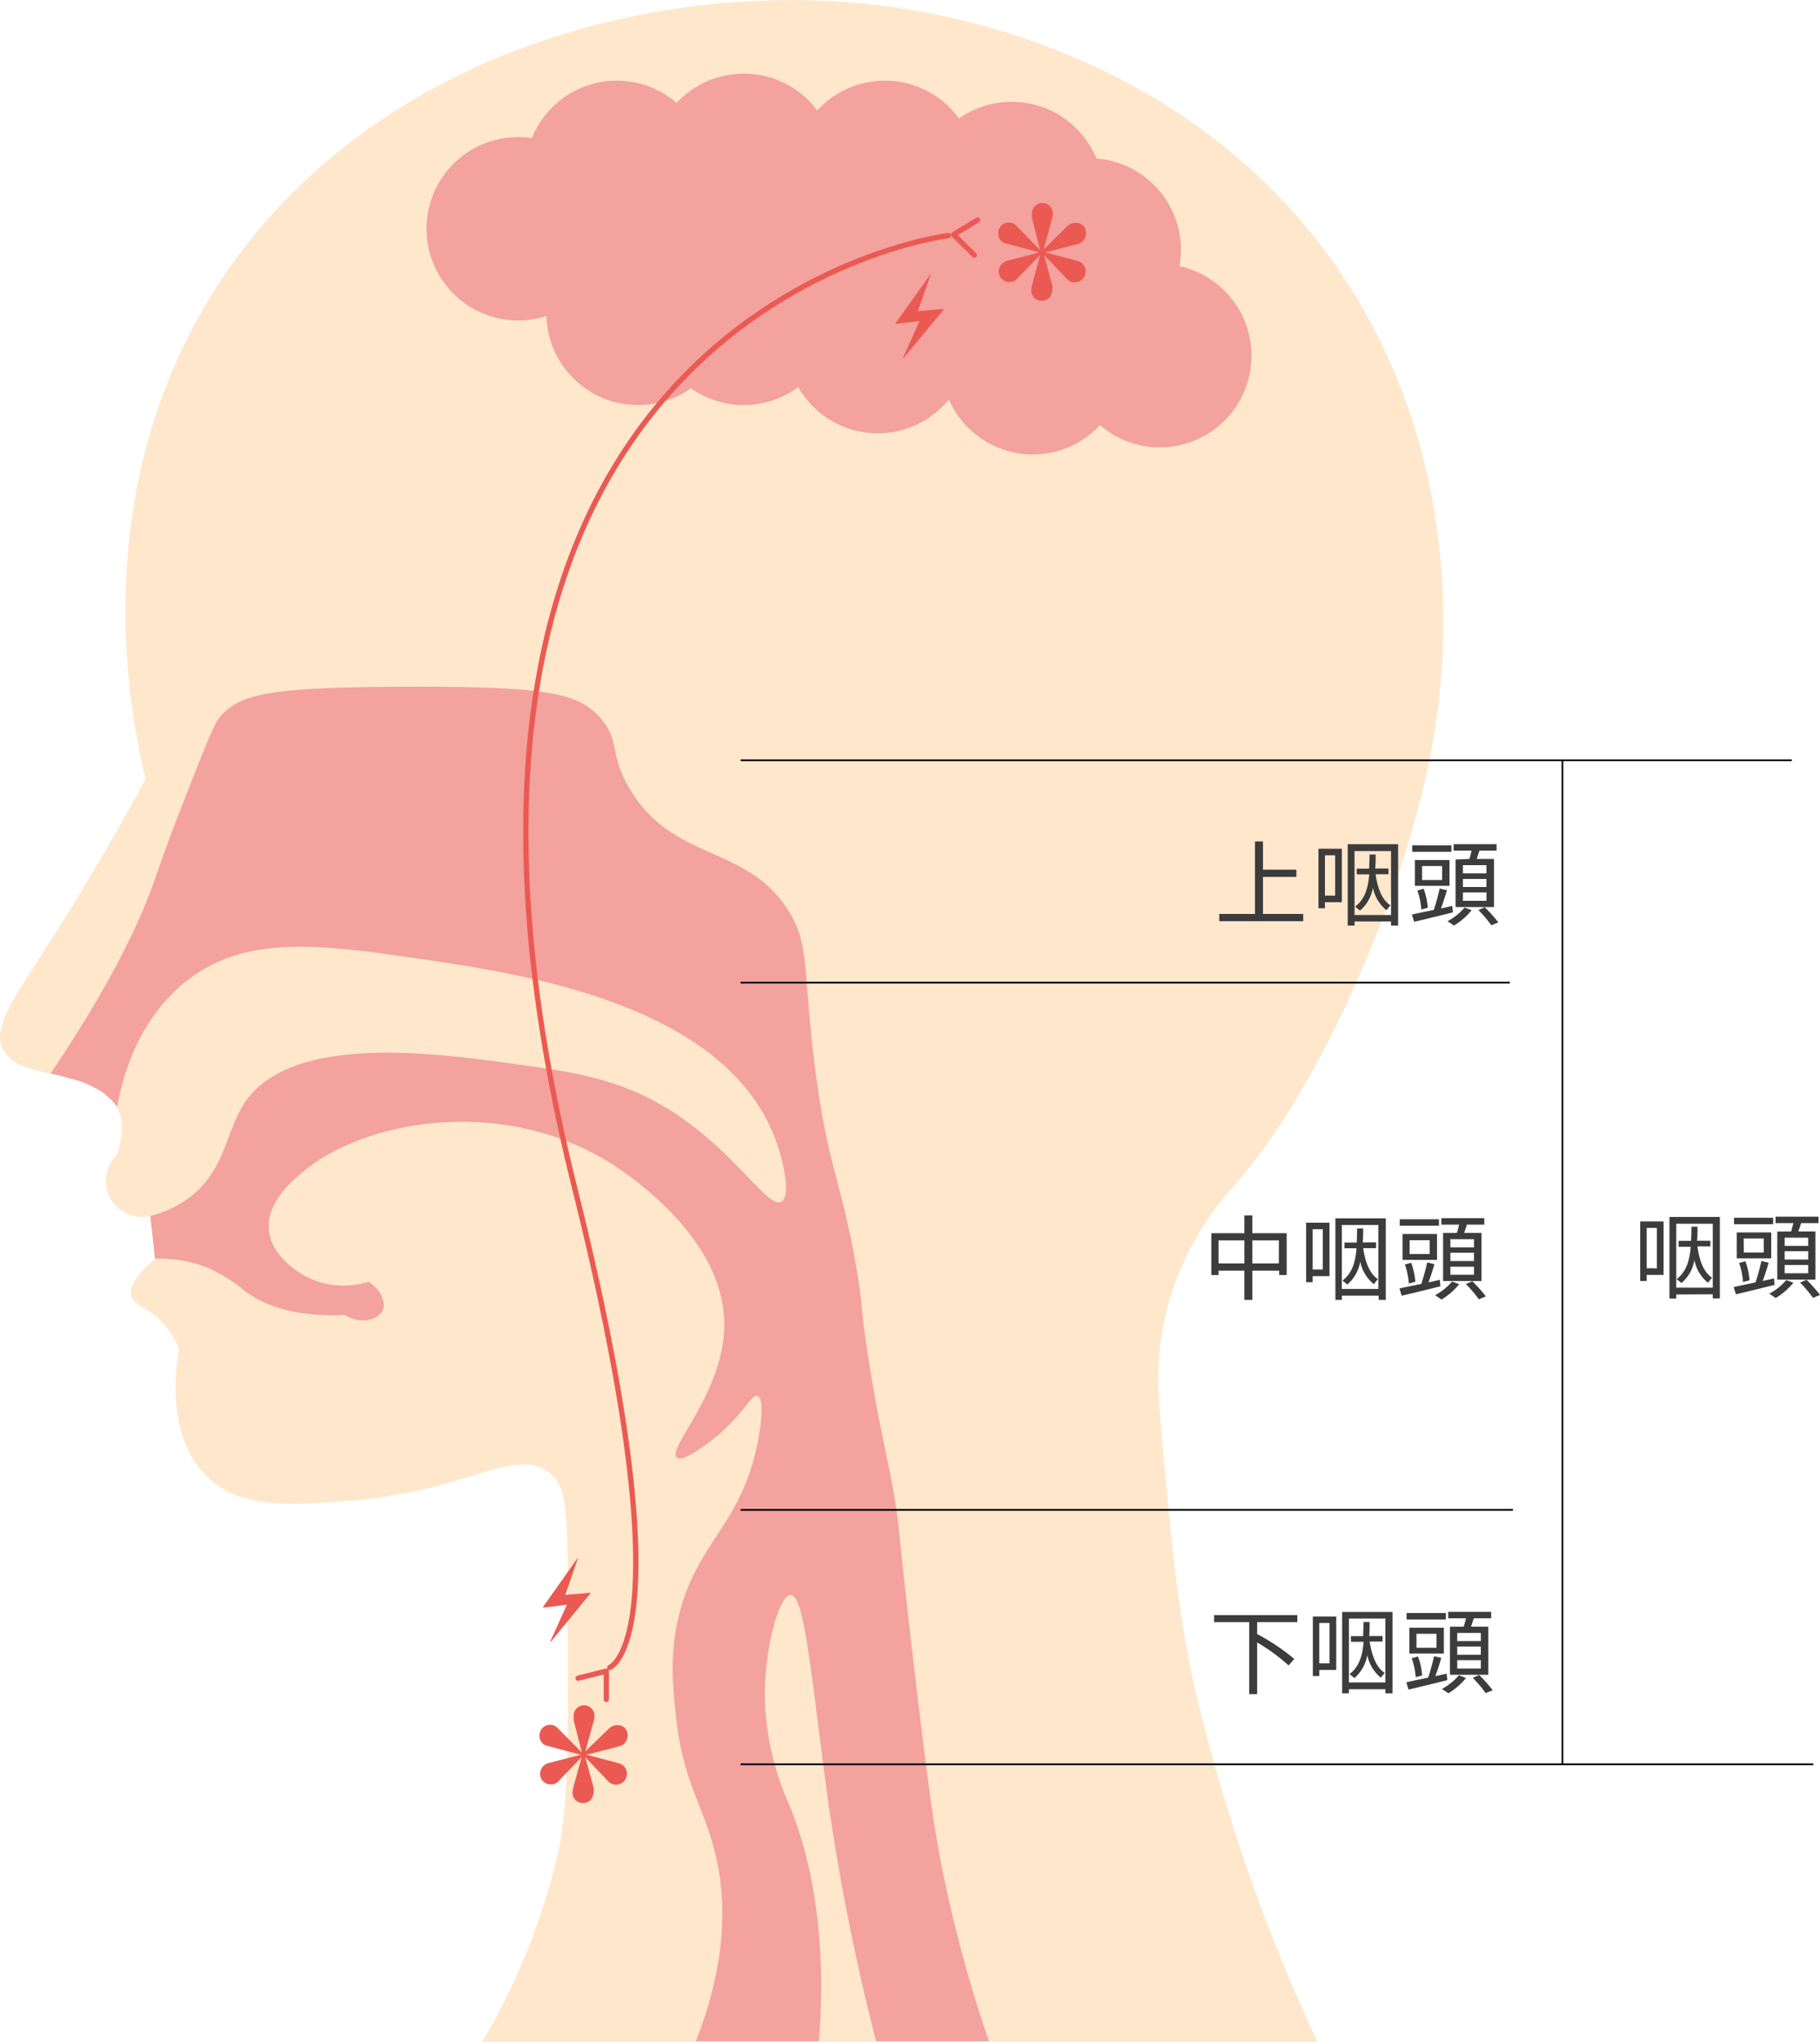 <svg xmlns="http://www.w3.org/2000/svg" width="281.71" height="315.93" viewBox="0 0 281.71 315.93"><defs><style>.cls-1{fill:#ffe7cc;}.cls-2{fill:#f3a29e;}.cls-3{fill:#3c3c3c;}.cls-4,.cls-6{fill:none;}.cls-4{stroke:#000;stroke-miterlimit:10;stroke-width:0.27px;}.cls-5{fill:#ea5a53;}.cls-6{stroke:#ea5a53;stroke-linecap:round;stroke-linejoin:round;stroke-width:0.82px;}</style></defs><g id="レイヤー_2" data-name="レイヤー 2"><g id="レイヤー_1-2" data-name="レイヤー 1"><path class="cls-1" d="M74.66,315.93a103.8,103.8,0,0,0,11.75-29.37c1.6-7,1.55-18.35,1.47-41.13,0-12.46-.34-15.68-2.94-17.62-5.3-4-12.75,3-30.84,4.4-8.92.71-16.8,1.33-22-3.67-6.42-6.14-4.89-16.94-4.4-19.83A13,13,0,0,0,24,203.57c-1.87-1.53-3.29-1.72-3.68-2.94-.33-1,.13-2.81,3.68-5.87-.25-2.21-.49-4.41-.74-6.61a5.74,5.74,0,0,1-5.87-2.21,5.81,5.81,0,0,1,.73-7.34c.6-1.75,1.32-4.73,0-7.34-3.21-6.38-14.79-3.58-17.63-8.82-1.81-3.34,1.64-7.95,7.35-16.89,3.6-5.64,8.78-14.09,14.69-25-2.46-10.2-8.49-41.2,8.07-71.23C53.09,8.56,103.25-5,141.49,1.61c8.6,1.5,43.42,8.12,65.36,39.66,21.2,30.47,16.35,64,15.42,70.5-3.47,24-17.66,56.2-30.84,71.24a46.58,46.58,0,0,0-10.28,17.62c-2.45,8-1.94,14.67-1.47,19.83,1.82,20.27,2.73,30.4,5.87,43.33a280.19,280.19,0,0,0,18.36,52.14Z"/><path class="cls-2" d="M7.83,166.12c9.63-14.33,14-23.86,16.16-30.11,2.05-5.92,3.12-8.65,5.26-14.1C31.84,115.33,33.15,112,34,111c3-3.6,7.47-4.68,28.94-4.74,21.9-.06,26.55,1,29.89,4.74s1.31,5.44,4.61,11c6.58,11.22,17.69,8.66,24.23,18.36,3.78,5.61,2.51,9,4.41,24.24,2,16.16,4.14,17.75,6.61,32.31.76,4.53.54,5.18,1.33,10.62,1.42,9.82,2.83,15.77,3.87,21.07,1.39,7.07,1,7.12,3.32,27,2.06,17.37,3.09,26.06,4.75,34.15a207.56,207.56,0,0,0,7.11,26.09H135.61a344.64,344.64,0,0,1-8.07-41.86c-2.14-16.49-3.13-27.11-5.15-27.17-1.76-.05-4.06,8.06-4,15.9a43,43,0,0,0,3.8,16.61c3.06,7.54,5.91,19.13,4.57,36.52H107.71c5-12.71,4.57-22.09,3.13-28.46-1.75-7.76-5-11.18-6.16-21.35-.57-5.11-1.24-11.08.94-18,3.13-9.93,9.19-12.68,11.63-24.7.79-3.86.87-7.05,0-7.35s-2.15,2.67-5.87,5.88c-.22.19-5.39,4.61-6.61,3.67-1.67-1.28,7.33-10.12,7.34-20.56,0-13.59-15.19-23.45-17.62-25-16.9-10.55-38.34-6.59-47.74,1.47-1.73,1.48-5.48,4.7-5.14,8.81.37,4.39,5.18,7,5.88,7.34a12.78,12.78,0,0,0,9.54.74c1.94,1.17,2.73,3.2,2.21,4.41-.63,1.42-3.36,2.32-5.88.73-8.09.36-12.69-1.66-15.42-3.67a23.67,23.67,0,0,0-5.88-3.67A20.42,20.42,0,0,0,24,194.76c-.25-2.21-.49-4.41-.74-6.61a16.88,16.88,0,0,0,5.14-2.21c6.53-4.2,6.39-10.78,9.55-15.42,7.26-10.66,29.58-7.57,41.86-5.87,8.87,1.22,16.27,2.25,24.23,7.34,9.82,6.28,14.84,15.11,16.9,13.95,1.52-.85.44-6.6-1.47-11-8.58-19.78-39-24.28-53.61-26.44-16.52-2.44-28.18-4-37.46,3.67-7,5.82-9.39,14.21-10.28,19.1a10.78,10.78,0,0,0-2.2-2.21,15.37,15.37,0,0,0-5.14-2.2C9.56,166.49,8.53,166.26,7.83,166.12Z"/><path class="cls-2" d="M106.2,249.45a24.12,24.12,0,0,0,13.13,0c-.33.46-2.77,3.73-6.75,3.63A8.55,8.55,0,0,1,106.2,249.45Z"/><path class="cls-1" d="M97,314c4.46-.37,7.14-6.17,8.36-8.83a31.72,31.72,0,0,0,2.09-18.11c-.86-4.59-1.64-9.12-5.23-10.68-3-1.32-7.42-.27-8.5,2.06s2.07,4.19,2.85,10.43c.28,2.26.58,4.63-.62,7-1.5,3-3.69,2.38-5.22,5.58a11,11,0,0,0-.35,8.36A6.6,6.6,0,0,0,97,314Z"/><path class="cls-3" d="M194.25,141.42V130.2h1.24v4.37h5.17v1.12h-5.17v5.73h6.23v1.12h-13v-1.12Z"/><path class="cls-3" d="M205.08,131.33h2.62v8.27h-2.62v.94h-1v-9.21h1Zm1.58,7.25v-6.24h-1.58v6.24Zm3,4v.64h-1.05v-12.6h7.8v12.6h-1.1v-.64Zm5.65-1v-9.89h-5.65v9.89Zm-.07-1.52-.64.78a6,6,0,0,1-2.09-3.49,6,6,0,0,1-2,3.55l-.75-.61c1.45-1.11,2-2.77,2.18-5H210v-.88h1.93c0-.68.06-1.41.06-2.19l.94,0c0,.76,0,1.49-.07,2.17h2.06v.88h-2C213.28,137.77,214.05,139.31,215.19,140.06Z"/><path class="cls-3" d="M221.93,140.8a33.6,33.6,0,0,0,.91-3.32l1.12.27c-.22.79-.55,1.83-.92,2.82.62-.14,1.24-.27,1.75-.4l.1,1c-1.77.45-4.5,1.12-6,1.46l-.34-1.12C219.35,141.32,220.63,141.07,221.93,140.8Zm2.73-10v1H218.6v-1Zm-.3,2.27v4H219v-4Zm-4,4.45a10.79,10.79,0,0,1,.64,2.94l-1,.27a11.43,11.43,0,0,0-.61-2.94Zm-.24-1.35h3.1V134h-3.1Zm7.67,4.67a10.35,10.35,0,0,1-2.73,2.37l-1-.66a9.2,9.2,0,0,0,2.63-2.12Zm-.35-7.93c.14-.44.25-.89.34-1.29H225v-1h6.65v1H229c-.13.4-.27.84-.43,1.29h2.68v7.44H225.3V133Zm-1,2.23h3.64v-1.27h-3.64Zm0,2.11h3.64V136h-3.64Zm0,2.13h3.64v-1.29h-3.64Zm3.38,1a20.68,20.68,0,0,1,2.1,2.35l-1.08.44a20.45,20.45,0,0,0-2-2.35Z"/><path class="cls-3" d="M193.85,196.61v4.52h-1.24v-4.52h-4v.68H187.5v-6.47h5.11v-2.75h1.24v2.75h5.31v6.47H198v-.68Zm-1.24-1.12v-3.56h-4v3.56Zm5.34,0v-3.56h-4.1v3.56Z"/><path class="cls-3" d="M203.17,189.19h2.62v8.27h-2.62v.94h-1v-9.21h1Zm1.58,7.25V190.2h-1.58v6.24Zm2.95,4.05v.64h-1V188.52h7.8v12.61h-1.1v-.64Zm5.65-1.05v-9.89H207.7v9.89Zm-.07-1.52-.64.78a6,6,0,0,1-2.09-3.49,6.07,6.07,0,0,1-2,3.55l-.75-.61c1.45-1.11,2-2.77,2.17-5h-1.87v-.88H210q.06-1,.06-2.19l.94,0c0,.76,0,1.49-.07,2.17H213v.88h-2C211.37,195.63,212.14,197.17,213.28,197.92Z"/><path class="cls-3" d="M220,198.66a33.6,33.6,0,0,0,.91-3.32l1.12.27c-.23.79-.55,1.83-.92,2.82.62-.14,1.23-.27,1.75-.4l.1,1c-1.77.45-4.5,1.12-6,1.46l-.34-1.12C217.44,199.18,218.72,198.93,220,198.66Zm2.73-10v1h-6.07v-1Zm-.3,2.28v4h-5.34v-4Zm-4,4.45a10.79,10.79,0,0,1,.64,2.94l-1,.27a11.87,11.87,0,0,0-.61-2.94Zm-.24-1.35h3.1V191.9h-3.1Zm7.67,4.67a10.7,10.7,0,0,1-2.73,2.37l-1-.67a9.13,9.13,0,0,0,2.63-2.11Zm-.36-7.93a12.55,12.55,0,0,0,.35-1.29h-2.75v-1h6.65v1h-2.69c-.13.4-.27.83-.43,1.29h2.68v7.44h-5.94v-7.44Zm-1,2.23h3.65v-1.27h-3.65Zm0,2.11h3.65v-1.28h-3.65Zm0,2.13h3.65V196h-3.65Zm3.39,1a21.69,21.69,0,0,1,2.1,2.35l-1.09.44a19.48,19.48,0,0,0-2-2.35Z"/><path class="cls-3" d="M200.34,256.7s-.07.05-.88,1a29.31,29.31,0,0,0-4.87-3.56v8h-1.23V251h-5.44v-1.09h12.89V251h-6.22v1.84A33.09,33.09,0,0,1,200.34,256.7Z"/><path class="cls-3" d="M204.21,250.13h2.62v8.27h-2.62v.94h-1v-9.21h1Zm1.58,7.25v-6.25h-1.58v6.25Zm3,4v.64h-1.05v-12.6h7.8v12.6h-1.1v-.64Zm5.65-1.05v-9.89h-5.65v9.89Zm-.07-1.52-.64.78a6,6,0,0,1-2.09-3.49,6,6,0,0,1-2,3.55l-.75-.61c1.45-1.11,2-2.77,2.17-5H209.1v-.88H211c0-.68.06-1.4.06-2.18H212c0,.77,0,1.49-.07,2.17H214V254h-2C212.41,256.57,213.18,258.1,214.32,258.85Z"/><path class="cls-3" d="M221.06,259.59a32.87,32.87,0,0,0,.91-3.32l1.12.27c-.23.8-.55,1.83-.92,2.82l1.75-.39.1,1c-1.77.46-4.5,1.12-6,1.46l-.34-1.12C218.48,260.12,219.76,259.86,221.06,259.59Zm2.73-10v1h-6.07v-1Zm-.3,2.27v4h-5.34v-4Zm-4,4.46a10.65,10.65,0,0,1,.64,2.93l-1,.27a11.71,11.71,0,0,0-.61-2.93Zm-.24-1.35h3.1v-2.17h-3.1Zm7.67,4.67a10.9,10.9,0,0,1-2.73,2.37l-1-.67a9.48,9.48,0,0,0,2.63-2.11Zm-.36-7.94a12.55,12.55,0,0,0,.35-1.29h-2.75v-1h6.65v1h-2.69c-.13.4-.27.84-.43,1.29h2.68v7.44h-5.94v-7.44Zm-1,2.23h3.65v-1.26h-3.65Zm0,2.12h3.65v-1.28h-3.65Zm0,2.13h3.65v-1.3h-3.65Zm3.39,1a20.81,20.81,0,0,1,2.1,2.36l-1.09.44a18.76,18.76,0,0,0-2-2.36Z"/><line class="cls-4" x1="277.35" y1="117.64" x2="114.64" y2="117.64"/><line class="cls-4" x1="233.7" y1="152.04" x2="114.64" y2="152.04"/><line class="cls-4" x1="234.18" y1="233.63" x2="114.64" y2="233.63"/><line class="cls-4" x1="114.64" y1="273" x2="280.67" y2="273"/><line class="cls-4" x1="241.84" y1="117.64" x2="241.84" y2="273"/><path class="cls-3" d="M254.88,189h2.62v8.27h-2.62v.94h-1V189h1Zm1.58,7.25V190h-1.58v6.24Zm3,4.05v.63h-1.05V188.3h7.8v12.6h-1.1v-.63Zm5.65-1.05v-9.9h-5.65v9.9ZM265,197.7l-.64.78a6,6,0,0,1-2.09-3.49,6,6,0,0,1-2,3.54l-.75-.61c1.45-1.1,2-2.76,2.18-5h-1.88V192h1.93c.05-.68.06-1.41.06-2.19l.94,0c0,.76,0,1.49-.07,2.17h2.06v.88h-2C263.08,195.41,263.85,196.94,265,197.7Z"/><path class="cls-3" d="M271.73,198.43a32.17,32.17,0,0,0,.91-3.32l1.12.27c-.22.8-.55,1.83-.92,2.83.62-.14,1.24-.27,1.75-.4l.1,1c-1.77.45-4.5,1.12-6,1.46l-.34-1.12Zm2.73-10v1H268.4v-1Zm-.3,2.27v4h-5.34v-4Zm-4,4.46a10.79,10.79,0,0,1,.64,2.94l-1,.27a11.27,11.27,0,0,0-.61-2.94Zm-.24-1.35H273v-2.17h-3.1Zm7.67,4.67a10.53,10.53,0,0,1-2.73,2.37l-1-.67a9.13,9.13,0,0,0,2.63-2.11Zm-.35-7.93c.14-.44.25-.9.34-1.29h-2.75v-1h6.65v1h-2.69c-.13.39-.27.83-.43,1.29H281V198H275.1v-7.43Zm-1,2.23h3.64v-1.27h-3.64Zm0,2.11h3.64v-1.28h-3.64Zm0,2.13h3.64v-1.29h-3.64Zm3.38,1a21.58,21.58,0,0,1,2.1,2.36l-1.09.44a20.11,20.11,0,0,0-2-2.36Z"/><circle class="cls-2" cx="80.21" cy="35.4" r="14.19"/><circle class="cls-2" cx="95.48" cy="26.67" r="14.19"/><circle class="cls-2" cx="115.13" cy="25.58" r="14.19"/><circle class="cls-2" cx="136.96" cy="26.67" r="14.19"/><circle class="cls-2" cx="145.69" cy="45.22" r="14.19"/><circle class="cls-2" cx="156.6" cy="29.94" r="14.19"/><circle class="cls-2" cx="168.61" cy="38.67" r="14.19"/><circle class="cls-2" cx="179.52" cy="55.04" r="14.19"/><circle class="cls-2" cx="159.87" cy="56.13" r="14.19"/><circle class="cls-2" cx="135.87" cy="52.86" r="14.19"/><circle class="cls-2" cx="124.95" cy="39.76" r="14.19"/><circle class="cls-2" cx="115.13" cy="48.49" r="14.19"/><circle class="cls-2" cx="98.76" cy="48.49" r="14.19"/><path class="cls-5" d="M165.29,34.91a1.85,1.85,0,0,1,1.23-.43,1.51,1.51,0,0,1,1.57,1.57A1.69,1.69,0,0,1,167,37.71l-5.19,1.35,5.11,1.35a1.69,1.69,0,1,1-1.66,2.88l-3.67-3.84,1.31,4.76a.83.83,0,0,1,0,.31c0,1.26-.61,2-1.61,2A1.56,1.56,0,0,1,159.62,45a3.41,3.41,0,0,1,.09-.74L161,39.45l-3.71,3.84a1.53,1.53,0,0,1-1.05.35A1.6,1.6,0,0,1,154.6,42,1.73,1.73,0,0,1,156,40.32l4.89-1.26-5.24-1.4a1.52,1.52,0,0,1-1.13-1.57,1.61,1.61,0,0,1,1.66-1.66,1.57,1.57,0,0,1,1.18.53L161,38.71l-1.27-5,0-.52a1.62,1.62,0,1,1,3.23-.09,2.79,2.79,0,0,1-.09.61l-1.31,4.85Z"/><path class="cls-5" d="M94.36,267.37a1.8,1.8,0,0,1,1.22-.43,1.51,1.51,0,0,1,1.57,1.57A1.69,1.69,0,0,1,96,270.17l-5.19,1.35,5.11,1.35a1.69,1.69,0,1,1-1.66,2.88l-3.67-3.84,1.31,4.76a.67.67,0,0,1,0,.31c0,1.26-.62,2-1.62,2a1.56,1.56,0,0,1-1.66-1.57,4.16,4.16,0,0,1,.09-.74l1.31-4.76-3.71,3.84a1.53,1.53,0,0,1-1.05.35,1.6,1.6,0,0,1-1.66-1.61A1.74,1.74,0,0,1,85,272.78l4.88-1.26-5.23-1.4a1.52,1.52,0,0,1-1.14-1.57,1.61,1.61,0,0,1,1.66-1.66,1.57,1.57,0,0,1,1.18.53l3.71,3.75-1.27-5,0-.52a1.62,1.62,0,1,1,3.23-.09,2.3,2.3,0,0,1-.09.61L90.6,271Z"/><path class="cls-6" d="M94.39,258s12-4.37-5.45-74.22c-34-136.07,57.84-147.33,57.84-147.33"/><polyline class="cls-6" points="89.48 259.67 93.85 258.58 93.85 262.95"/><polyline class="cls-6" points="150.8 39.47 147.6 36.3 151.33 34.04"/><path class="cls-5" d="M91.32,246.45l-2.72.24-1.09.09,1.95-5.68a0,0,0,0,0-.07,0l-5.32,7.52a.08.08,0,0,0,.07.13l2.42-.3,1.19-.15L85.17,254a0,0,0,0,0,.08.05l6.14-7.5A.08.08,0,0,0,91.32,246.45Z"/><path class="cls-5" d="M145.89,47.82l-2.73.24-1.09.09,2-5.68s-.05-.08-.07,0L138.63,50a.08.08,0,0,0,.08.13l2.42-.3,1.19-.15-2.58,5.78a0,0,0,0,0,.07,0L146,48A.08.08,0,0,0,145.89,47.82Z"/></g></g></svg>
